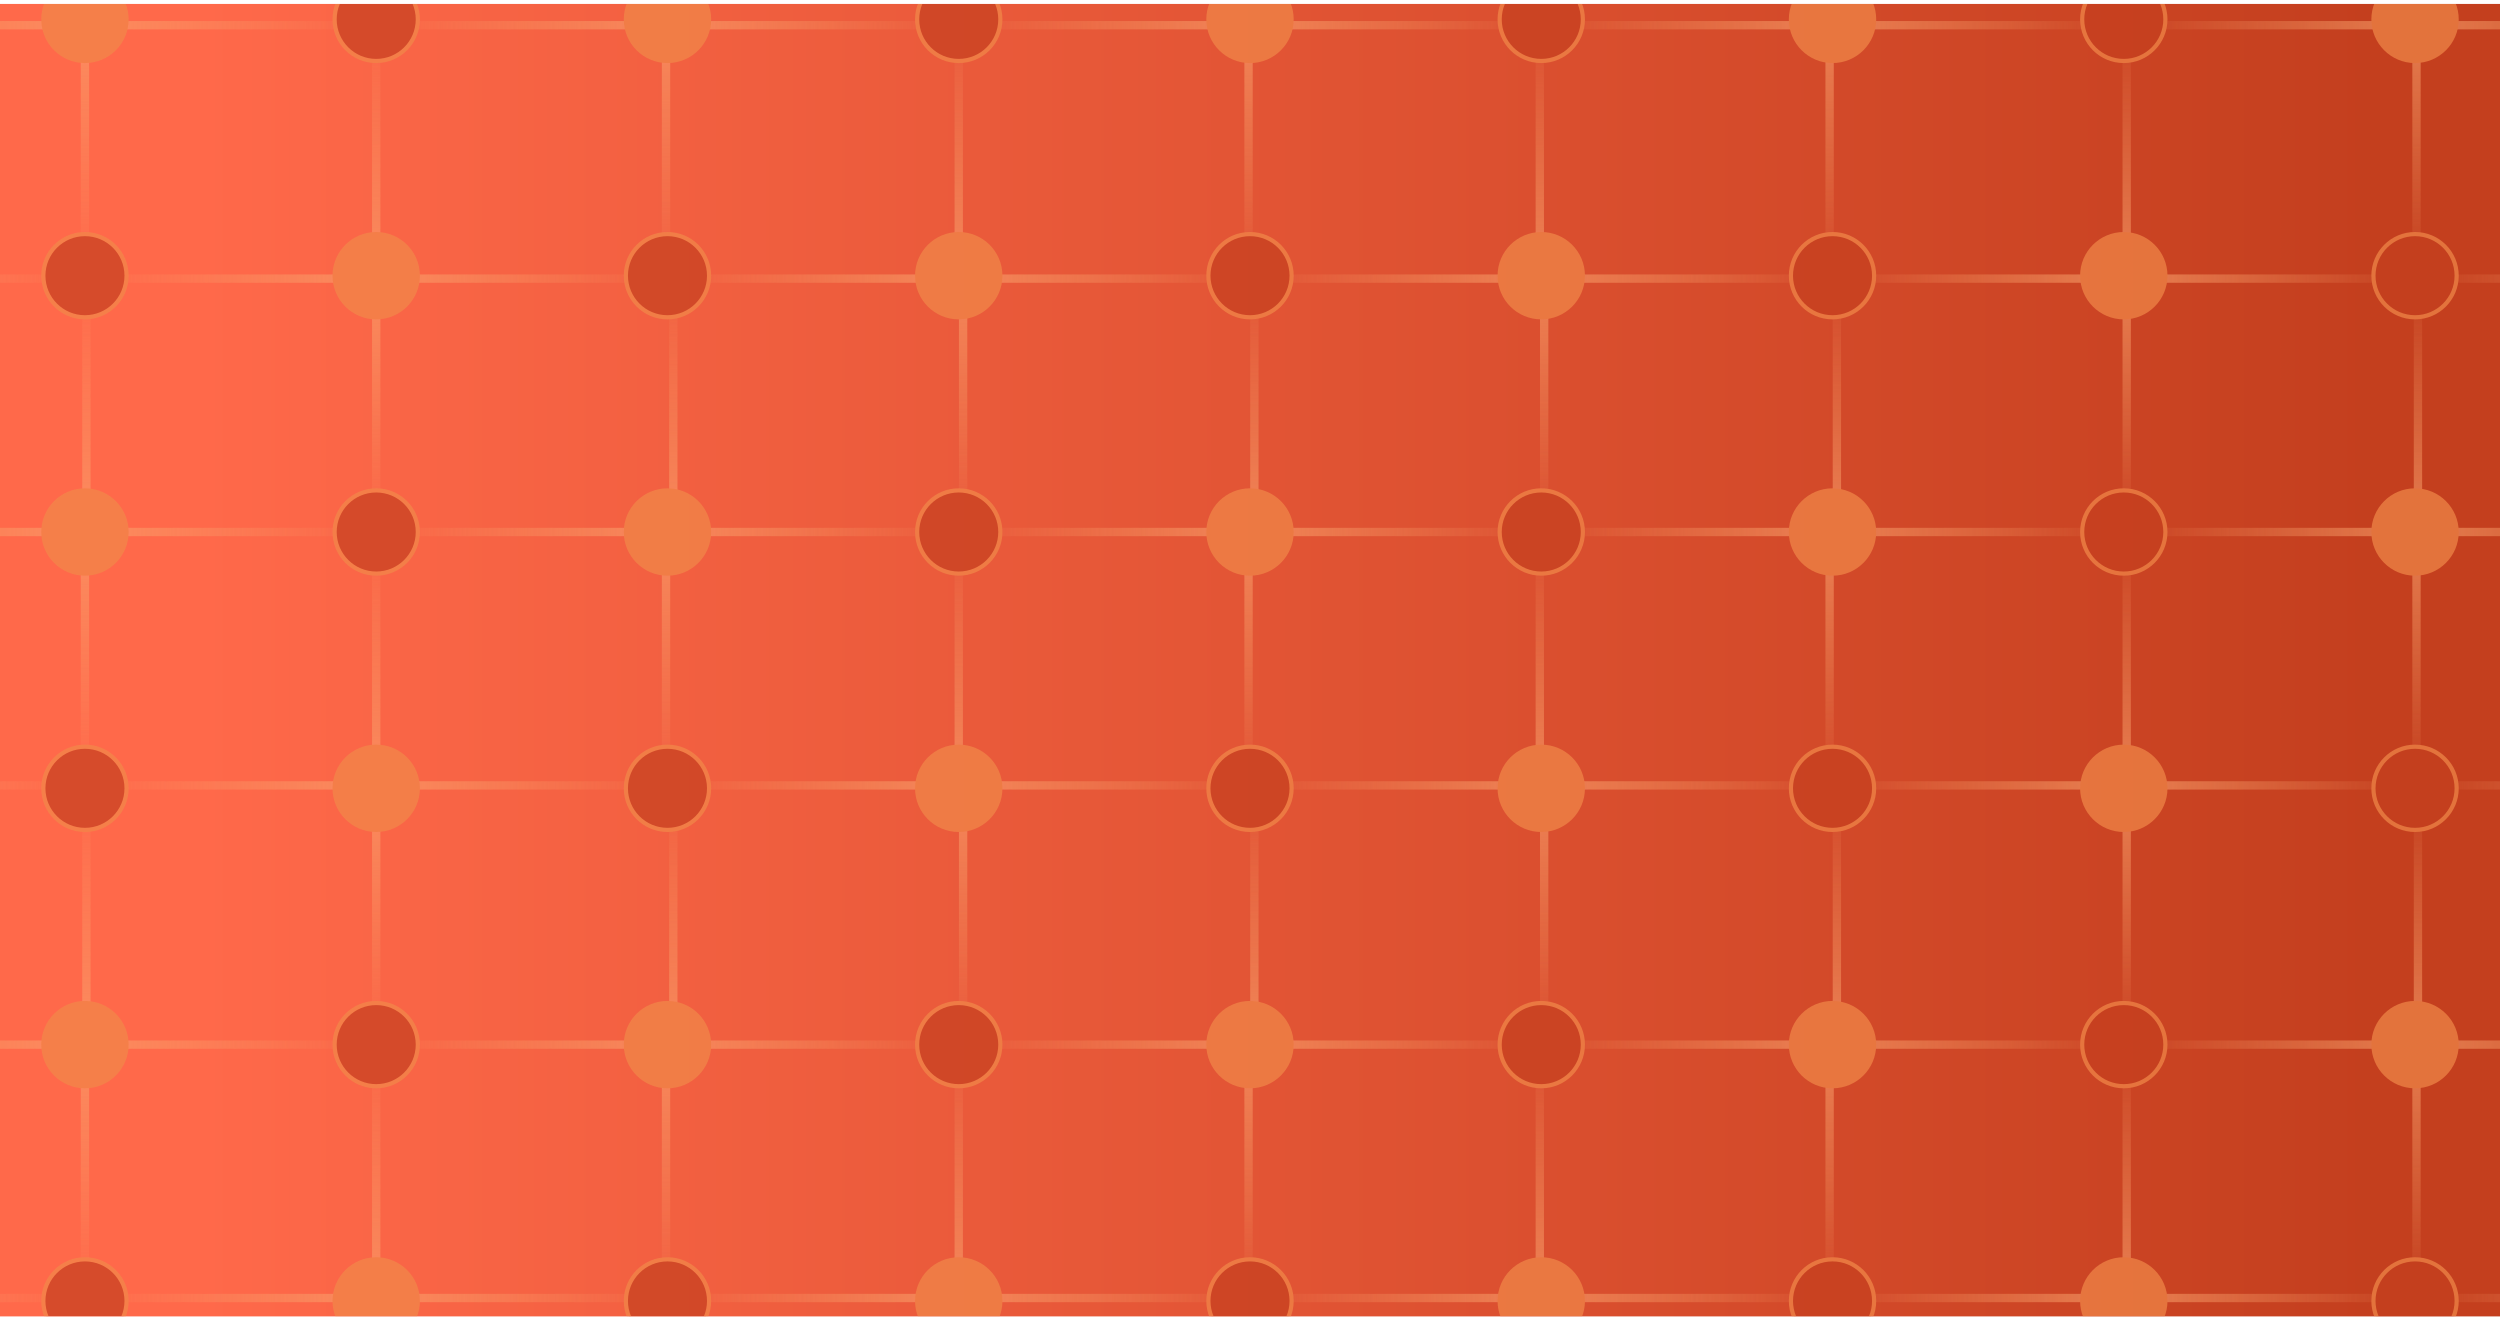 <svg xmlns="http://www.w3.org/2000/svg" fill="none" viewBox="0 0 600 316" height="316" width="600">
<g clip-path="url(#clip0_449_12301)">
<rect fill="url(#paint0_linear_449_12301)" transform="translate(0 0.938)" height="315" width="600"></rect>
<g opacity="0.7">
<path stroke-width="2" stroke-opacity="0.9" stroke="url(#paint1_linear_449_12301)" d="M90.291 5.7V66.515"></path>
<path stroke-width="2" stroke-opacity="0.9" stroke="url(#paint2_linear_449_12301)" d="M159.845 66.515L159.845 5.7"></path>
<path stroke-width="2" stroke-opacity="0.9" stroke="url(#paint3_linear_449_12301)" d="M20.388 66.515L20.388 5.7"></path>
<path stroke-width="2" stroke-opacity="0.9" stroke="url(#paint4_linear_449_12301)" d="M230.097 5.7V66.515"></path>
<path stroke-width="2" stroke-opacity="0.9" stroke="url(#paint5_linear_449_12301)" d="M369.553 5.7V66.515"></path>
<path stroke-width="2" stroke-opacity="0.9" stroke="url(#paint6_linear_449_12301)" d="M439.107 66.515L439.107 5.7"></path>
<path stroke-width="2" stroke-opacity="0.9" stroke="url(#paint7_linear_449_12301)" d="M299.65 66.515L299.65 5.7"></path>
<path stroke-width="2" stroke-opacity="0.9" stroke="url(#paint8_linear_449_12301)" d="M510.408 5.7V66.515"></path>
<path stroke-width="2" stroke-opacity="0.9" stroke="url(#paint9_linear_449_12301)" d="M579.961 66.515L579.961 5.7"></path>
<path stroke-width="2" stroke-opacity="0.9" stroke="url(#paint10_linear_449_12301)" d="M510.408 127.68L510.408 66.865"></path>
<path stroke-width="2" stroke-opacity="0.9" stroke="url(#paint11_linear_449_12301)" d="M440.854 66.865L440.854 127.68"></path>
<path stroke-width="2" stroke-opacity="0.9" stroke="url(#paint12_linear_449_12301)" d="M580.311 66.865L580.311 127.68"></path>
<path stroke-width="2" stroke-opacity="0.9" stroke="url(#paint13_linear_449_12301)" d="M370.602 127.68L370.602 66.865"></path>
<path stroke-width="2" stroke-opacity="0.9" stroke="url(#paint14_linear_449_12301)" d="M231.146 127.68L231.146 66.865"></path>
<path stroke-width="2" stroke-opacity="0.9" stroke="url(#paint15_linear_449_12301)" d="M161.592 66.865L161.592 127.68"></path>
<path stroke-width="2" stroke-opacity="0.9" stroke="url(#paint16_linear_449_12301)" d="M301.048 66.865L301.048 127.68"></path>
<path stroke-width="2" stroke-opacity="0.9" stroke="url(#paint17_linear_449_12301)" d="M90.291 127.68L90.291 66.865"></path>
<path stroke-width="2" stroke-opacity="0.9" stroke="url(#paint18_linear_449_12301)" d="M20.738 66.865L20.738 127.68"></path>
<path stroke-width="2" stroke-opacity="0.9" stroke="url(#paint19_linear_449_12301)" d="M90.291 128.379V189.195"></path>
<path stroke-width="2" stroke-opacity="0.9" stroke="url(#paint20_linear_449_12301)" d="M159.845 189.195L159.845 128.379"></path>
<path stroke-width="2" stroke-opacity="0.9" stroke="url(#paint21_linear_449_12301)" d="M20.388 189.195L20.388 128.379"></path>
<path stroke-width="2" stroke-opacity="0.9" stroke="url(#paint22_linear_449_12301)" d="M230.097 128.379V189.195"></path>
<path stroke-width="2" stroke-opacity="0.9" stroke="url(#paint23_linear_449_12301)" d="M369.553 128.379V189.195"></path>
<path stroke-width="2" stroke-opacity="0.9" stroke="url(#paint24_linear_449_12301)" d="M439.107 189.195L439.107 128.379"></path>
<path stroke-width="2" stroke-opacity="0.9" stroke="url(#paint25_linear_449_12301)" d="M299.65 189.195L299.65 128.379"></path>
<path stroke-width="2" stroke-opacity="0.9" stroke="url(#paint26_linear_449_12301)" d="M510.408 128.379V189.195"></path>
<path stroke-width="2" stroke-opacity="0.9" stroke="url(#paint27_linear_449_12301)" d="M579.961 189.195L579.961 128.379"></path>
<path stroke-width="2" stroke-opacity="0.9" stroke="url(#paint28_linear_449_12301)" d="M510.408 250.36L510.408 189.544"></path>
<path stroke-width="2" stroke-opacity="0.9" stroke="url(#paint29_linear_449_12301)" d="M440.854 189.544L440.854 250.36"></path>
<path stroke-width="2" stroke-opacity="0.9" stroke="url(#paint30_linear_449_12301)" d="M580.311 189.544L580.311 250.36"></path>
<path stroke-width="2" stroke-opacity="0.9" stroke="url(#paint31_linear_449_12301)" d="M370.602 250.36L370.602 189.544"></path>
<path stroke-width="2" stroke-opacity="0.9" stroke="url(#paint32_linear_449_12301)" d="M231.146 250.36L231.146 189.544"></path>
<path stroke-width="2" stroke-opacity="0.9" stroke="url(#paint33_linear_449_12301)" d="M161.592 189.544L161.592 250.36"></path>
<path stroke-width="2" stroke-opacity="0.9" stroke="url(#paint34_linear_449_12301)" d="M301.048 189.544L301.048 250.36"></path>
<path stroke-width="2" stroke-opacity="0.9" stroke="url(#paint35_linear_449_12301)" d="M90.291 250.36L90.291 189.544"></path>
<path stroke-width="2" stroke-opacity="0.9" stroke="url(#paint36_linear_449_12301)" d="M20.738 189.544L20.738 250.36"></path>
<path stroke-width="2" stroke-opacity="0.9" stroke="url(#paint37_linear_449_12301)" d="M20.388 66.865L-49.515 66.865"></path>
<path stroke-width="2" stroke-opacity="0.9" stroke="url(#paint38_linear_449_12301)" d="M-49.515 6.049L20.388 6.049"></path>
<path stroke-width="2" stroke-opacity="0.9" stroke="url(#paint39_linear_449_12301)" d="M20.388 188.496L-49.515 188.496"></path>
<path stroke-width="2" stroke-opacity="0.9" stroke="url(#paint40_linear_449_12301)" d="M-49.515 127.68L20.388 127.68"></path>
<path stroke-width="2" stroke-opacity="0.9" stroke="url(#paint41_linear_449_12301)" d="M20.388 311.524L-49.515 311.524"></path>
<path stroke-width="2" stroke-opacity="0.9" stroke="url(#paint42_linear_449_12301)" d="M-49.515 250.709L20.388 250.709"></path>
<path stroke-width="2" stroke-opacity="0.9" stroke="url(#paint43_linear_449_12301)" d="M19.689 66.865L89.592 66.865"></path>
<path stroke-width="2" stroke-opacity="0.9" stroke="url(#paint44_linear_449_12301)" d="M89.592 6.049L19.689 6.049"></path>
<path stroke-width="2" stroke-opacity="0.9" stroke="url(#paint45_linear_449_12301)" d="M19.689 188.496L89.592 188.496"></path>
<path stroke-width="2" stroke-opacity="0.9" stroke="url(#paint46_linear_449_12301)" d="M89.592 127.68L19.689 127.68"></path>
<path stroke-width="2" stroke-opacity="0.9" stroke="url(#paint47_linear_449_12301)" d="M19.689 311.524L89.592 311.524"></path>
<path stroke-width="2" stroke-opacity="0.9" stroke="url(#paint48_linear_449_12301)" d="M89.592 250.709L19.689 250.709"></path>
<path stroke-width="2" stroke-opacity="0.9" stroke="url(#paint49_linear_449_12301)" d="M160.194 66.865L90.291 66.865"></path>
<path stroke-width="2" stroke-opacity="0.9" stroke="url(#paint50_linear_449_12301)" d="M90.291 6.049L160.194 6.049"></path>
<path stroke-width="2" stroke-opacity="0.9" stroke="url(#paint51_linear_449_12301)" d="M160.194 188.496L90.291 188.496"></path>
<path stroke-width="2" stroke-opacity="0.9" stroke="url(#paint52_linear_449_12301)" d="M90.291 127.68L160.194 127.68"></path>
<path stroke-width="2" stroke-opacity="0.9" stroke="url(#paint53_linear_449_12301)" d="M160.194 311.524L90.291 311.524"></path>
<path stroke-width="2" stroke-opacity="0.9" stroke="url(#paint54_linear_449_12301)" d="M90.291 250.709L160.194 250.709"></path>
<path stroke-width="2" stroke-opacity="0.9" stroke="url(#paint55_linear_449_12301)" d="M159.495 66.865L229.398 66.865"></path>
<path stroke-width="2" stroke-opacity="0.9" stroke="url(#paint56_linear_449_12301)" d="M229.398 6.049L159.495 6.049"></path>
<path stroke-width="2" stroke-opacity="0.9" stroke="url(#paint57_linear_449_12301)" d="M159.495 188.496L229.398 188.496"></path>
<path stroke-width="2" stroke-opacity="0.9" stroke="url(#paint58_linear_449_12301)" d="M229.398 127.68L159.495 127.68"></path>
<path stroke-width="2" stroke-opacity="0.9" stroke="url(#paint59_linear_449_12301)" d="M159.495 311.524L229.398 311.524"></path>
<path stroke-width="2" stroke-opacity="0.9" stroke="url(#paint60_linear_449_12301)" d="M229.398 250.709L159.495 250.709"></path>
<path stroke-width="2" stroke-opacity="0.9" stroke="url(#paint61_linear_449_12301)" d="M300.699 66.865L230.796 66.865"></path>
<path stroke-width="2" stroke-opacity="0.9" stroke="url(#paint62_linear_449_12301)" d="M230.796 6.049L300.699 6.049"></path>
<path stroke-width="2" stroke-opacity="0.9" stroke="url(#paint63_linear_449_12301)" d="M300.699 188.496L230.796 188.496"></path>
<path stroke-width="2" stroke-opacity="0.9" stroke="url(#paint64_linear_449_12301)" d="M230.796 127.68L300.699 127.68"></path>
<path stroke-width="2" stroke-opacity="0.9" stroke="url(#paint65_linear_449_12301)" d="M300.699 311.524L230.796 311.524"></path>
<path stroke-width="2" stroke-opacity="0.9" stroke="url(#paint66_linear_449_12301)" d="M230.796 250.709L300.699 250.709"></path>
<path stroke-width="2" stroke-opacity="0.9" stroke="url(#paint67_linear_449_12301)" d="M300 66.865L369.903 66.865"></path>
<path stroke-width="2" stroke-opacity="0.9" stroke="url(#paint68_linear_449_12301)" d="M369.903 6.049L300 6.049"></path>
<path stroke-width="2" stroke-opacity="0.9" stroke="url(#paint69_linear_449_12301)" d="M300 188.496L369.903 188.496"></path>
<path stroke-width="2" stroke-opacity="0.9" stroke="url(#paint70_linear_449_12301)" d="M369.903 127.68L300 127.68"></path>
<path stroke-width="2" stroke-opacity="0.9" stroke="url(#paint71_linear_449_12301)" d="M300 311.524L369.903 311.524"></path>
<path stroke-width="2" stroke-opacity="0.9" stroke="url(#paint72_linear_449_12301)" d="M369.903 250.709L300 250.709"></path>
<path stroke-width="2" stroke-opacity="0.9" stroke="url(#paint73_linear_449_12301)" d="M439.806 66.865L369.903 66.865"></path>
<path stroke-width="2" stroke-opacity="0.9" stroke="url(#paint74_linear_449_12301)" d="M369.903 6.049L439.806 6.049"></path>
<path stroke-width="2" stroke-opacity="0.9" stroke="url(#paint75_linear_449_12301)" d="M439.806 188.496L369.903 188.496"></path>
<path stroke-width="2" stroke-opacity="0.9" stroke="url(#paint76_linear_449_12301)" d="M369.903 127.68L439.806 127.68"></path>
<path stroke-width="2" stroke-opacity="0.9" stroke="url(#paint77_linear_449_12301)" d="M439.806 311.524L369.903 311.524"></path>
<path stroke-width="2" stroke-opacity="0.9" stroke="url(#paint78_linear_449_12301)" d="M369.903 250.709L439.806 250.709"></path>
<path stroke-width="2" stroke-opacity="0.9" stroke="url(#paint79_linear_449_12301)" d="M439.107 66.865L509.01 66.865"></path>
<path stroke-width="2" stroke-opacity="0.9" stroke="url(#paint80_linear_449_12301)" d="M509.01 6.049L439.107 6.049"></path>
<path stroke-width="2" stroke-opacity="0.9" stroke="url(#paint81_linear_449_12301)" d="M439.107 188.496L509.01 188.496"></path>
<path stroke-width="2" stroke-opacity="0.9" stroke="url(#paint82_linear_449_12301)" d="M509.01 127.68L439.107 127.68"></path>
<path stroke-width="2" stroke-opacity="0.9" stroke="url(#paint83_linear_449_12301)" d="M439.107 311.524L509.01 311.524"></path>
<path stroke-width="2" stroke-opacity="0.9" stroke="url(#paint84_linear_449_12301)" d="M509.01 250.709L439.107 250.709"></path>
<path stroke-width="2" stroke-opacity="0.9" stroke="url(#paint85_linear_449_12301)" d="M580.311 66.865L510.408 66.865"></path>
<path stroke-width="2" stroke-opacity="0.9" stroke="url(#paint86_linear_449_12301)" d="M510.408 6.049L580.311 6.049"></path>
<path stroke-width="2" stroke-opacity="0.9" stroke="url(#paint87_linear_449_12301)" d="M580.311 188.496L510.408 188.496"></path>
<path stroke-width="2" stroke-opacity="0.9" stroke="url(#paint88_linear_449_12301)" d="M510.408 127.68L580.311 127.68"></path>
<path stroke-width="2" stroke-opacity="0.9" stroke="url(#paint89_linear_449_12301)" d="M580.311 311.524L510.408 311.524"></path>
<path stroke-width="2" stroke-opacity="0.9" stroke="url(#paint90_linear_449_12301)" d="M510.408 250.709L580.311 250.709"></path>
<path stroke-width="2" stroke-opacity="0.9" stroke="url(#paint91_linear_449_12301)" d="M579.611 66.865L649.514 66.865"></path>
<path stroke-width="2" stroke-opacity="0.9" stroke="url(#paint92_linear_449_12301)" d="M649.514 6.049L579.611 6.049"></path>
<path stroke-width="2" stroke-opacity="0.9" stroke="url(#paint93_linear_449_12301)" d="M579.611 188.496L649.514 188.496"></path>
<path stroke-width="2" stroke-opacity="0.9" stroke="url(#paint94_linear_449_12301)" d="M649.514 127.68L579.611 127.68"></path>
<path stroke-width="2" stroke-opacity="0.9" stroke="url(#paint95_linear_449_12301)" d="M579.611 311.524L649.514 311.524"></path>
<path stroke-width="2" stroke-opacity="0.9" stroke="url(#paint96_linear_449_12301)" d="M649.514 250.709L579.611 250.709"></path>
<path stroke-width="2" stroke-opacity="0.9" stroke="url(#paint97_linear_449_12301)" d="M90.291 250.709L90.291 311.525"></path>
<path stroke-width="2" stroke-opacity="0.9" stroke="url(#paint98_linear_449_12301)" d="M159.845 311.524L159.845 250.709"></path>
<path stroke-width="2" stroke-opacity="0.9" stroke="url(#paint99_linear_449_12301)" d="M20.388 311.524L20.388 250.709"></path>
<path stroke-width="2" stroke-opacity="0.9" stroke="url(#paint100_linear_449_12301)" d="M230.097 250.709L230.097 311.525"></path>
<path stroke-width="2" stroke-opacity="0.9" stroke="url(#paint101_linear_449_12301)" d="M369.553 250.709L369.553 311.525"></path>
<path stroke-width="2" stroke-opacity="0.9" stroke="url(#paint102_linear_449_12301)" d="M439.107 311.524L439.107 250.709"></path>
<path stroke-width="2" stroke-opacity="0.9" stroke="url(#paint103_linear_449_12301)" d="M299.65 311.524L299.65 250.709"></path>
<path stroke-width="2" stroke-opacity="0.9" stroke="url(#paint104_linear_449_12301)" d="M510.408 250.709L510.408 311.525"></path>
<path stroke-width="2" stroke-opacity="0.9" stroke="url(#paint105_linear_449_12301)" d="M579.961 311.524L579.961 250.709"></path>
<ellipse fill="#F18949" transform="matrix(1 0 0 -1 9.903 15.136)" ry="10.485" rx="10.485" cy="10.485" cx="10.485"></ellipse>
<path stroke="#F18949" fill="#C43F1E" d="M100.277 4.651C100.277 -0.864 95.806 -5.335 90.291 -5.335C84.776 -5.335 80.306 -0.864 80.306 4.651C80.306 10.166 84.776 14.636 90.291 14.636C95.806 14.636 100.277 10.166 100.277 4.651Z"></path>
<ellipse fill="#F18949" transform="matrix(1 0 0 -1 149.708 15.136)" ry="10.485" rx="10.485" cy="10.485" cx="10.485"></ellipse>
<path stroke="#F18949" fill="#C43F1E" d="M240.083 4.651C240.083 -0.864 235.612 -5.335 230.097 -5.335C224.582 -5.335 220.112 -0.864 220.112 4.651C220.112 10.166 224.582 14.636 230.097 14.636C235.612 14.636 240.083 10.166 240.083 4.651Z"></path>
<ellipse fill="#F18949" transform="matrix(1 0 0 -1 289.515 15.136)" ry="10.485" rx="10.485" cy="10.485" cx="10.485"></ellipse>
<path stroke="#F18949" fill="#C43F1E" d="M379.888 4.651C379.888 -0.864 375.418 -5.335 369.903 -5.335C364.388 -5.335 359.917 -0.864 359.917 4.651C359.917 10.166 364.388 14.636 369.903 14.636C375.418 14.636 379.888 10.166 379.888 4.651Z"></path>
<ellipse fill="#F18949" transform="matrix(1 0 0 -1 429.32 15.136)" ry="10.485" rx="10.485" cy="10.485" cx="10.485"></ellipse>
<ellipse fill="#F18949" transform="matrix(1 0 0 -1 9.903 138.166)" ry="10.485" rx="10.485" cy="10.485" cx="10.485"></ellipse>
<path stroke="#F18949" fill="#C43F1E" d="M100.277 127.68C100.277 122.165 95.806 117.695 90.291 117.695C84.776 117.695 80.306 122.165 80.306 127.68C80.306 133.195 84.776 137.666 90.291 137.666C95.806 137.666 100.277 133.195 100.277 127.68Z"></path>
<ellipse fill="#F18949" transform="matrix(1 0 0 -1 149.708 138.166)" ry="10.485" rx="10.485" cy="10.485" cx="10.485"></ellipse>
<path stroke="#F18949" fill="#C43F1E" d="M240.083 127.68C240.083 122.165 235.612 117.695 230.097 117.695C224.582 117.695 220.112 122.165 220.112 127.68C220.112 133.195 224.582 137.666 230.097 137.666C235.612 137.666 240.083 133.195 240.083 127.68Z"></path>
<ellipse fill="#F18949" transform="matrix(1 0 0 -1 289.515 138.166)" ry="10.485" rx="10.485" cy="10.485" cx="10.485"></ellipse>
<path stroke="#F18949" fill="#C43F1E" d="M379.888 127.68C379.888 122.165 375.418 117.695 369.903 117.695C364.388 117.695 359.917 122.165 359.917 127.68C359.917 133.195 364.388 137.666 369.903 137.666C375.418 137.666 379.888 133.195 379.888 127.68Z"></path>
<ellipse fill="#F18949" transform="matrix(1 0 0 -1 429.32 138.166)" ry="10.485" rx="10.485" cy="10.485" cx="10.485"></ellipse>
<path stroke="#F18949" fill="#C43F1E" d="M519.694 4.651C519.694 -0.864 515.223 -5.335 509.709 -5.335C504.194 -5.335 499.723 -0.864 499.723 4.651C499.723 10.166 504.194 14.636 509.709 14.636C515.223 14.636 519.694 10.166 519.694 4.651Z"></path>
<ellipse fill="#F18949" transform="matrix(1 0 0 -1 569.126 15.136)" ry="10.485" rx="10.485" cy="10.485" cx="10.485"></ellipse>
<path stroke="#F18949" fill="#C43F1E" d="M519.694 127.68C519.694 122.165 515.223 117.695 509.709 117.695C504.194 117.695 499.723 122.165 499.723 127.68C499.723 133.195 504.194 137.666 509.709 137.666C515.223 137.666 519.694 133.195 519.694 127.68Z"></path>
<ellipse fill="#F18949" transform="matrix(1 0 0 -1 569.126 138.166)" ry="10.485" rx="10.485" cy="10.485" cx="10.485"></ellipse>
<ellipse fill="#F18949" transform="matrix(1 0 0 -1 9.903 261.195)" ry="10.485" rx="10.485" cy="10.485" cx="10.485"></ellipse>
<path stroke="#F18949" fill="#C43F1E" d="M100.277 250.709C100.277 245.195 95.806 240.724 90.291 240.724C84.776 240.724 80.306 245.195 80.306 250.709C80.306 256.224 84.776 260.695 90.291 260.695C95.806 260.695 100.277 256.224 100.277 250.709Z"></path>
<ellipse fill="#F18949" transform="matrix(1 0 0 -1 149.708 261.195)" ry="10.485" rx="10.485" cy="10.485" cx="10.485"></ellipse>
<path stroke="#F18949" fill="#C43F1E" d="M240.083 250.709C240.083 245.195 235.612 240.724 230.097 240.724C224.582 240.724 220.112 245.195 220.112 250.709C220.112 256.224 224.582 260.695 230.097 260.695C235.612 260.695 240.083 256.224 240.083 250.709Z"></path>
<ellipse fill="#F18949" transform="matrix(1 0 0 -1 289.515 261.195)" ry="10.485" rx="10.485" cy="10.485" cx="10.485"></ellipse>
<path stroke="#F18949" fill="#C43F1E" d="M379.888 250.709C379.888 245.195 375.418 240.724 369.903 240.724C364.388 240.724 359.917 245.195 359.917 250.709C359.917 256.224 364.388 260.695 369.903 260.695C375.418 260.695 379.888 256.224 379.888 250.709Z"></path>
<ellipse fill="#F18949" transform="matrix(1 0 0 -1 429.32 261.195)" ry="10.485" rx="10.485" cy="10.485" cx="10.485"></ellipse>
<path stroke="#F18949" fill="#C43F1E" d="M519.694 250.709C519.694 245.195 515.223 240.724 509.709 240.724C504.194 240.724 499.723 245.195 499.723 250.709C499.723 256.224 504.194 260.695 509.709 260.695C515.223 260.695 519.694 256.224 519.694 250.709Z"></path>
<ellipse fill="#F18949" transform="matrix(1 0 0 -1 569.126 261.195)" ry="10.485" rx="10.485" cy="10.485" cx="10.485"></ellipse>
<path stroke="#F18949" fill="#C43F1E" d="M30.374 66.165C30.374 60.651 25.903 56.18 20.388 56.18C14.873 56.18 10.403 60.651 10.403 66.165C10.403 71.68 14.873 76.151 20.388 76.151C25.903 76.151 30.374 71.68 30.374 66.165Z"></path>
<ellipse fill="#F18949" transform="matrix(1 0 0 -1 79.806 76.651)" ry="10.485" rx="10.485" cy="10.485" cx="10.485"></ellipse>
<path stroke="#F18949" fill="#C43F1E" d="M170.179 66.165C170.179 60.651 165.709 56.18 160.194 56.18C154.679 56.18 150.208 60.651 150.208 66.165C150.208 71.68 154.679 76.151 160.194 76.151C165.709 76.151 170.179 71.68 170.179 66.165Z"></path>
<ellipse fill="#F18949" transform="matrix(1 0 0 -1 219.612 76.651)" ry="10.485" rx="10.485" cy="10.485" cx="10.485"></ellipse>
<path stroke="#F18949" fill="#C43F1E" d="M309.986 66.165C309.986 60.651 305.515 56.18 300 56.18C294.485 56.18 290.015 60.651 290.015 66.165C290.015 71.68 294.485 76.151 300 76.151C305.515 76.151 309.986 71.68 309.986 66.165Z"></path>
<ellipse fill="#F18949" transform="matrix(1 0 0 -1 359.417 76.651)" ry="10.485" rx="10.485" cy="10.485" cx="10.485"></ellipse>
<path stroke="#F18949" fill="#C43F1E" d="M30.374 189.195C30.374 183.68 25.903 179.209 20.388 179.209C14.873 179.209 10.403 183.68 10.403 189.195C10.403 194.71 14.873 199.18 20.388 199.18C25.903 199.18 30.374 194.71 30.374 189.195Z"></path>
<ellipse fill="#F18949" transform="matrix(1 0 0 -1 79.806 199.68)" ry="10.485" rx="10.485" cy="10.485" cx="10.485"></ellipse>
<path stroke="#F18949" fill="#C43F1E" d="M170.179 189.195C170.179 183.68 165.709 179.209 160.194 179.209C154.679 179.209 150.208 183.68 150.208 189.195C150.208 194.71 154.679 199.18 160.194 199.18C165.709 199.18 170.179 194.71 170.179 189.195Z"></path>
<ellipse fill="#F18949" transform="matrix(1 0 0 -1 219.612 199.68)" ry="10.485" rx="10.485" cy="10.485" cx="10.485"></ellipse>
<path stroke="#F18949" fill="#C43F1E" d="M309.986 189.195C309.986 183.68 305.515 179.209 300 179.209C294.485 179.209 290.015 183.68 290.015 189.195C290.015 194.71 294.485 199.18 300 199.18C305.515 199.18 309.986 194.71 309.986 189.195Z"></path>
<ellipse fill="#F18949" transform="matrix(1 0 0 -1 359.417 199.68)" ry="10.485" rx="10.485" cy="10.485" cx="10.485"></ellipse>
<path stroke="#F18949" fill="#C43F1E" d="M449.791 66.165C449.791 60.651 445.321 56.18 439.806 56.18C434.291 56.18 429.82 60.651 429.82 66.165C429.82 71.68 434.291 76.151 439.806 76.151C445.321 76.151 449.791 71.68 449.791 66.165Z"></path>
<ellipse fill="#F18949" transform="matrix(1 0 0 -1 499.223 76.651)" ry="10.485" rx="10.485" cy="10.485" cx="10.485"></ellipse>
<path stroke="#F18949" fill="#C43F1E" d="M589.597 66.165C589.597 60.651 585.126 56.18 579.611 56.18C574.097 56.18 569.626 60.651 569.626 66.165C569.626 71.68 574.097 76.151 579.611 76.151C585.126 76.151 589.597 71.68 589.597 66.165Z"></path>
<path stroke="#F18949" fill="#C43F1E" d="M449.791 189.195C449.791 183.68 445.321 179.209 439.806 179.209C434.291 179.209 429.82 183.68 429.82 189.195C429.82 194.71 434.291 199.18 439.806 199.18C445.321 199.18 449.791 194.71 449.791 189.195Z"></path>
<ellipse fill="#F18949" transform="matrix(1 0 0 -1 499.223 199.68)" ry="10.485" rx="10.485" cy="10.485" cx="10.485"></ellipse>
<path stroke="#F18949" fill="#C43F1E" d="M589.597 189.195C589.597 183.68 585.126 179.209 579.611 179.209C574.097 179.209 569.626 183.68 569.626 189.195C569.626 194.71 574.097 199.18 579.611 199.18C585.126 199.18 589.597 194.71 589.597 189.195Z"></path>
<path stroke="#F18949" fill="#C43F1E" d="M30.374 312.224C30.374 306.709 25.903 302.239 20.388 302.239C14.873 302.239 10.403 306.709 10.403 312.224C10.403 317.739 14.873 322.209 20.388 322.209C25.903 322.209 30.374 317.739 30.374 312.224Z"></path>
<ellipse fill="#F18949" transform="matrix(1 0 0 -1 79.806 322.709)" ry="10.485" rx="10.485" cy="10.485" cx="10.485"></ellipse>
<path stroke="#F18949" fill="#C43F1E" d="M170.179 312.224C170.179 306.709 165.709 302.239 160.194 302.239C154.679 302.239 150.208 306.709 150.208 312.224C150.208 317.739 154.679 322.209 160.194 322.209C165.709 322.209 170.179 317.739 170.179 312.224Z"></path>
<ellipse fill="#F18949" transform="matrix(1 0 0 -1 219.612 322.709)" ry="10.485" rx="10.485" cy="10.485" cx="10.485"></ellipse>
<path stroke="#F18949" fill="#C43F1E" d="M309.986 312.224C309.986 306.709 305.515 302.239 300 302.239C294.485 302.239 290.015 306.709 290.015 312.224C290.015 317.739 294.485 322.209 300 322.209C305.515 322.209 309.986 317.739 309.986 312.224Z"></path>
<ellipse fill="#F18949" transform="matrix(1 0 0 -1 359.417 322.709)" ry="10.485" rx="10.485" cy="10.485" cx="10.485"></ellipse>
<path stroke="#F18949" fill="#C43F1E" d="M449.791 312.224C449.791 306.709 445.321 302.239 439.806 302.239C434.291 302.239 429.82 306.709 429.82 312.224C429.82 317.739 434.291 322.209 439.806 322.209C445.321 322.209 449.791 317.739 449.791 312.224Z"></path>
<ellipse fill="#F18949" transform="matrix(1 0 0 -1 499.223 322.709)" ry="10.485" rx="10.485" cy="10.485" cx="10.485"></ellipse>
<path stroke="#F18949" fill="#C43F1E" d="M589.597 312.224C589.597 306.709 585.126 302.239 579.611 302.239C574.097 302.239 569.626 306.709 569.626 312.224C569.626 317.739 574.097 322.209 579.611 322.209C585.126 322.209 589.597 317.739 589.597 312.224Z"></path>
</g>
</g>
<defs>
<linearGradient gradientUnits="userSpaceOnUse" y2="84.402" x2="569.559" y1="84.402" x1="47.263" id="paint0_linear_449_12301">
<stop stop-color="#FF694A"></stop>
<stop stop-color="#C43F1E" offset="1"></stop>
</linearGradient>
<linearGradient gradientUnits="userSpaceOnUse" y2="66.515" x2="90.791" y1="5.7" x1="90.791" id="paint1_linear_449_12301">
<stop stop-opacity="0" stop-color="#F9A26C"></stop>
<stop stop-color="#F9A26C" offset="1"></stop>
</linearGradient>
<linearGradient gradientUnits="userSpaceOnUse" y2="5.7" x2="159.345" y1="66.515" x1="159.345" id="paint2_linear_449_12301">
<stop stop-opacity="0" stop-color="#F9A26C"></stop>
<stop stop-color="#F9A26C" offset="1"></stop>
</linearGradient>
<linearGradient gradientUnits="userSpaceOnUse" y2="5.7" x2="19.888" y1="66.515" x1="19.888" id="paint3_linear_449_12301">
<stop stop-opacity="0" stop-color="#F9A26C"></stop>
<stop stop-color="#F9A26C" offset="1"></stop>
</linearGradient>
<linearGradient gradientUnits="userSpaceOnUse" y2="66.515" x2="230.597" y1="5.7" x1="230.597" id="paint4_linear_449_12301">
<stop stop-opacity="0" stop-color="#F9A26C"></stop>
<stop stop-color="#F9A26C" offset="1"></stop>
</linearGradient>
<linearGradient gradientUnits="userSpaceOnUse" y2="66.515" x2="370.053" y1="5.7" x1="370.053" id="paint5_linear_449_12301">
<stop stop-opacity="0" stop-color="#F9A26C"></stop>
<stop stop-color="#F9A26C" offset="1"></stop>
</linearGradient>
<linearGradient gradientUnits="userSpaceOnUse" y2="5.7" x2="438.607" y1="66.515" x1="438.607" id="paint6_linear_449_12301">
<stop stop-opacity="0" stop-color="#F9A26C"></stop>
<stop stop-color="#F9A26C" offset="1"></stop>
</linearGradient>
<linearGradient gradientUnits="userSpaceOnUse" y2="5.7" x2="299.15" y1="66.515" x1="299.15" id="paint7_linear_449_12301">
<stop stop-opacity="0" stop-color="#F9A26C"></stop>
<stop stop-color="#F9A26C" offset="1"></stop>
</linearGradient>
<linearGradient gradientUnits="userSpaceOnUse" y2="66.515" x2="510.908" y1="5.7" x1="510.908" id="paint8_linear_449_12301">
<stop stop-opacity="0" stop-color="#F9A26C"></stop>
<stop stop-color="#F9A26C" offset="1"></stop>
</linearGradient>
<linearGradient gradientUnits="userSpaceOnUse" y2="5.7" x2="579.461" y1="66.515" x1="579.461" id="paint9_linear_449_12301">
<stop stop-opacity="0" stop-color="#F9A26C"></stop>
<stop stop-color="#F9A26C" offset="1"></stop>
</linearGradient>
<linearGradient gradientUnits="userSpaceOnUse" y2="66.865" x2="509.908" y1="127.68" x1="509.908" id="paint10_linear_449_12301">
<stop stop-opacity="0" stop-color="#F9A26C"></stop>
<stop stop-color="#F9A26C" offset="1"></stop>
</linearGradient>
<linearGradient gradientUnits="userSpaceOnUse" y2="127.68" x2="441.354" y1="66.865" x1="441.354" id="paint11_linear_449_12301">
<stop stop-opacity="0" stop-color="#F9A26C"></stop>
<stop stop-color="#F9A26C" offset="1"></stop>
</linearGradient>
<linearGradient gradientUnits="userSpaceOnUse" y2="127.68" x2="580.811" y1="66.865" x1="580.811" id="paint12_linear_449_12301">
<stop stop-opacity="0" stop-color="#F9A26C"></stop>
<stop stop-color="#F9A26C" offset="1"></stop>
</linearGradient>
<linearGradient gradientUnits="userSpaceOnUse" y2="66.865" x2="370.102" y1="127.68" x1="370.102" id="paint13_linear_449_12301">
<stop stop-opacity="0" stop-color="#F9A26C"></stop>
<stop stop-color="#F9A26C" offset="1"></stop>
</linearGradient>
<linearGradient gradientUnits="userSpaceOnUse" y2="66.865" x2="230.646" y1="127.68" x1="230.646" id="paint14_linear_449_12301">
<stop stop-opacity="0" stop-color="#F9A26C"></stop>
<stop stop-color="#F9A26C" offset="1"></stop>
</linearGradient>
<linearGradient gradientUnits="userSpaceOnUse" y2="127.68" x2="162.092" y1="66.865" x1="162.092" id="paint15_linear_449_12301">
<stop stop-opacity="0" stop-color="#F9A26C"></stop>
<stop stop-color="#F9A26C" offset="1"></stop>
</linearGradient>
<linearGradient gradientUnits="userSpaceOnUse" y2="127.68" x2="301.548" y1="66.865" x1="301.548" id="paint16_linear_449_12301">
<stop stop-opacity="0" stop-color="#F9A26C"></stop>
<stop stop-color="#F9A26C" offset="1"></stop>
</linearGradient>
<linearGradient gradientUnits="userSpaceOnUse" y2="66.865" x2="89.791" y1="127.68" x1="89.791" id="paint17_linear_449_12301">
<stop stop-opacity="0" stop-color="#F9A26C"></stop>
<stop stop-color="#F9A26C" offset="1"></stop>
</linearGradient>
<linearGradient gradientUnits="userSpaceOnUse" y2="127.68" x2="21.238" y1="66.865" x1="21.238" id="paint18_linear_449_12301">
<stop stop-opacity="0" stop-color="#F9A26C"></stop>
<stop stop-color="#F9A26C" offset="1"></stop>
</linearGradient>
<linearGradient gradientUnits="userSpaceOnUse" y2="189.195" x2="90.791" y1="128.379" x1="90.791" id="paint19_linear_449_12301">
<stop stop-opacity="0" stop-color="#F9A26C"></stop>
<stop stop-color="#F9A26C" offset="1"></stop>
</linearGradient>
<linearGradient gradientUnits="userSpaceOnUse" y2="128.379" x2="159.345" y1="189.195" x1="159.345" id="paint20_linear_449_12301">
<stop stop-opacity="0" stop-color="#F9A26C"></stop>
<stop stop-color="#F9A26C" offset="1"></stop>
</linearGradient>
<linearGradient gradientUnits="userSpaceOnUse" y2="128.379" x2="19.888" y1="189.195" x1="19.888" id="paint21_linear_449_12301">
<stop stop-opacity="0" stop-color="#F9A26C"></stop>
<stop stop-color="#F9A26C" offset="1"></stop>
</linearGradient>
<linearGradient gradientUnits="userSpaceOnUse" y2="189.195" x2="230.597" y1="128.379" x1="230.597" id="paint22_linear_449_12301">
<stop stop-opacity="0" stop-color="#F9A26C"></stop>
<stop stop-color="#F9A26C" offset="1"></stop>
</linearGradient>
<linearGradient gradientUnits="userSpaceOnUse" y2="189.195" x2="370.053" y1="128.379" x1="370.053" id="paint23_linear_449_12301">
<stop stop-opacity="0" stop-color="#F9A26C"></stop>
<stop stop-color="#F9A26C" offset="1"></stop>
</linearGradient>
<linearGradient gradientUnits="userSpaceOnUse" y2="128.379" x2="438.607" y1="189.195" x1="438.607" id="paint24_linear_449_12301">
<stop stop-opacity="0" stop-color="#F9A26C"></stop>
<stop stop-color="#F9A26C" offset="1"></stop>
</linearGradient>
<linearGradient gradientUnits="userSpaceOnUse" y2="128.379" x2="299.15" y1="189.195" x1="299.15" id="paint25_linear_449_12301">
<stop stop-opacity="0" stop-color="#F9A26C"></stop>
<stop stop-color="#F9A26C" offset="1"></stop>
</linearGradient>
<linearGradient gradientUnits="userSpaceOnUse" y2="189.195" x2="510.908" y1="128.379" x1="510.908" id="paint26_linear_449_12301">
<stop stop-opacity="0" stop-color="#F9A26C"></stop>
<stop stop-color="#F9A26C" offset="1"></stop>
</linearGradient>
<linearGradient gradientUnits="userSpaceOnUse" y2="128.379" x2="579.461" y1="189.195" x1="579.461" id="paint27_linear_449_12301">
<stop stop-opacity="0" stop-color="#F9A26C"></stop>
<stop stop-color="#F9A26C" offset="1"></stop>
</linearGradient>
<linearGradient gradientUnits="userSpaceOnUse" y2="189.544" x2="509.908" y1="250.36" x1="509.908" id="paint28_linear_449_12301">
<stop stop-opacity="0" stop-color="#F9A26C"></stop>
<stop stop-color="#F9A26C" offset="1"></stop>
</linearGradient>
<linearGradient gradientUnits="userSpaceOnUse" y2="250.36" x2="441.354" y1="189.544" x1="441.354" id="paint29_linear_449_12301">
<stop stop-opacity="0" stop-color="#F9A26C"></stop>
<stop stop-color="#F9A26C" offset="1"></stop>
</linearGradient>
<linearGradient gradientUnits="userSpaceOnUse" y2="250.36" x2="580.811" y1="189.544" x1="580.811" id="paint30_linear_449_12301">
<stop stop-opacity="0" stop-color="#F9A26C"></stop>
<stop stop-color="#F9A26C" offset="1"></stop>
</linearGradient>
<linearGradient gradientUnits="userSpaceOnUse" y2="189.544" x2="370.102" y1="250.36" x1="370.102" id="paint31_linear_449_12301">
<stop stop-opacity="0" stop-color="#F9A26C"></stop>
<stop stop-color="#F9A26C" offset="1"></stop>
</linearGradient>
<linearGradient gradientUnits="userSpaceOnUse" y2="189.544" x2="230.646" y1="250.36" x1="230.646" id="paint32_linear_449_12301">
<stop stop-opacity="0" stop-color="#F9A26C"></stop>
<stop stop-color="#F9A26C" offset="1"></stop>
</linearGradient>
<linearGradient gradientUnits="userSpaceOnUse" y2="250.36" x2="162.092" y1="189.544" x1="162.092" id="paint33_linear_449_12301">
<stop stop-opacity="0" stop-color="#F9A26C"></stop>
<stop stop-color="#F9A26C" offset="1"></stop>
</linearGradient>
<linearGradient gradientUnits="userSpaceOnUse" y2="250.36" x2="301.548" y1="189.544" x1="301.548" id="paint34_linear_449_12301">
<stop stop-opacity="0" stop-color="#F9A26C"></stop>
<stop stop-color="#F9A26C" offset="1"></stop>
</linearGradient>
<linearGradient gradientUnits="userSpaceOnUse" y2="189.544" x2="89.791" y1="250.36" x1="89.791" id="paint35_linear_449_12301">
<stop stop-opacity="0" stop-color="#F9A26C"></stop>
<stop stop-color="#F9A26C" offset="1"></stop>
</linearGradient>
<linearGradient gradientUnits="userSpaceOnUse" y2="250.36" x2="21.238" y1="189.544" x1="21.238" id="paint36_linear_449_12301">
<stop stop-opacity="0" stop-color="#F9A26C"></stop>
<stop stop-color="#F9A26C" offset="1"></stop>
</linearGradient>
<linearGradient gradientUnits="userSpaceOnUse" y2="67.365" x2="-49.515" y1="67.365" x1="20.388" id="paint37_linear_449_12301">
<stop stop-opacity="0" stop-color="#F9A26C"></stop>
<stop stop-color="#F9A26C" offset="1"></stop>
</linearGradient>
<linearGradient gradientUnits="userSpaceOnUse" y2="5.549" x2="20.388" y1="5.549" x1="-49.515" id="paint38_linear_449_12301">
<stop stop-opacity="0" stop-color="#F9A26C"></stop>
<stop stop-color="#F9A26C" offset="1"></stop>
</linearGradient>
<linearGradient gradientUnits="userSpaceOnUse" y2="188.996" x2="-49.515" y1="188.996" x1="20.388" id="paint39_linear_449_12301">
<stop stop-opacity="0" stop-color="#F9A26C"></stop>
<stop stop-color="#F9A26C" offset="1"></stop>
</linearGradient>
<linearGradient gradientUnits="userSpaceOnUse" y2="127.18" x2="20.388" y1="127.18" x1="-49.515" id="paint40_linear_449_12301">
<stop stop-opacity="0" stop-color="#F9A26C"></stop>
<stop stop-color="#F9A26C" offset="1"></stop>
</linearGradient>
<linearGradient gradientUnits="userSpaceOnUse" y2="312.024" x2="-49.515" y1="312.024" x1="20.388" id="paint41_linear_449_12301">
<stop stop-opacity="0" stop-color="#F9A26C"></stop>
<stop stop-color="#F9A26C" offset="1"></stop>
</linearGradient>
<linearGradient gradientUnits="userSpaceOnUse" y2="250.209" x2="20.388" y1="250.209" x1="-49.515" id="paint42_linear_449_12301">
<stop stop-opacity="0" stop-color="#F9A26C"></stop>
<stop stop-color="#F9A26C" offset="1"></stop>
</linearGradient>
<linearGradient gradientUnits="userSpaceOnUse" y2="67.365" x2="89.592" y1="67.365" x1="19.689" id="paint43_linear_449_12301">
<stop stop-opacity="0" stop-color="#F9A26C"></stop>
<stop stop-color="#F9A26C" offset="1"></stop>
</linearGradient>
<linearGradient gradientUnits="userSpaceOnUse" y2="5.549" x2="19.689" y1="5.549" x1="89.592" id="paint44_linear_449_12301">
<stop stop-opacity="0" stop-color="#F9A26C"></stop>
<stop stop-color="#F9A26C" offset="1"></stop>
</linearGradient>
<linearGradient gradientUnits="userSpaceOnUse" y2="188.996" x2="89.592" y1="188.996" x1="19.689" id="paint45_linear_449_12301">
<stop stop-opacity="0" stop-color="#F9A26C"></stop>
<stop stop-color="#F9A26C" offset="1"></stop>
</linearGradient>
<linearGradient gradientUnits="userSpaceOnUse" y2="127.18" x2="19.689" y1="127.18" x1="89.592" id="paint46_linear_449_12301">
<stop stop-opacity="0" stop-color="#F9A26C"></stop>
<stop stop-color="#F9A26C" offset="1"></stop>
</linearGradient>
<linearGradient gradientUnits="userSpaceOnUse" y2="312.024" x2="89.592" y1="312.024" x1="19.689" id="paint47_linear_449_12301">
<stop stop-opacity="0" stop-color="#F9A26C"></stop>
<stop stop-color="#F9A26C" offset="1"></stop>
</linearGradient>
<linearGradient gradientUnits="userSpaceOnUse" y2="250.209" x2="19.689" y1="250.209" x1="89.592" id="paint48_linear_449_12301">
<stop stop-opacity="0" stop-color="#F9A26C"></stop>
<stop stop-color="#F9A26C" offset="1"></stop>
</linearGradient>
<linearGradient gradientUnits="userSpaceOnUse" y2="67.365" x2="90.291" y1="67.365" x1="160.194" id="paint49_linear_449_12301">
<stop stop-opacity="0" stop-color="#F9A26C"></stop>
<stop stop-color="#F9A26C" offset="1"></stop>
</linearGradient>
<linearGradient gradientUnits="userSpaceOnUse" y2="5.549" x2="160.194" y1="5.549" x1="90.291" id="paint50_linear_449_12301">
<stop stop-opacity="0" stop-color="#F9A26C"></stop>
<stop stop-color="#F9A26C" offset="1"></stop>
</linearGradient>
<linearGradient gradientUnits="userSpaceOnUse" y2="188.996" x2="90.291" y1="188.996" x1="160.194" id="paint51_linear_449_12301">
<stop stop-opacity="0" stop-color="#F9A26C"></stop>
<stop stop-color="#F9A26C" offset="1"></stop>
</linearGradient>
<linearGradient gradientUnits="userSpaceOnUse" y2="127.18" x2="160.194" y1="127.18" x1="90.291" id="paint52_linear_449_12301">
<stop stop-opacity="0" stop-color="#F9A26C"></stop>
<stop stop-color="#F9A26C" offset="1"></stop>
</linearGradient>
<linearGradient gradientUnits="userSpaceOnUse" y2="312.024" x2="90.291" y1="312.024" x1="160.194" id="paint53_linear_449_12301">
<stop stop-opacity="0" stop-color="#F9A26C"></stop>
<stop stop-color="#F9A26C" offset="1"></stop>
</linearGradient>
<linearGradient gradientUnits="userSpaceOnUse" y2="250.209" x2="160.194" y1="250.209" x1="90.291" id="paint54_linear_449_12301">
<stop stop-opacity="0" stop-color="#F9A26C"></stop>
<stop stop-color="#F9A26C" offset="1"></stop>
</linearGradient>
<linearGradient gradientUnits="userSpaceOnUse" y2="67.365" x2="229.398" y1="67.365" x1="159.495" id="paint55_linear_449_12301">
<stop stop-opacity="0" stop-color="#F9A26C"></stop>
<stop stop-color="#F9A26C" offset="1"></stop>
</linearGradient>
<linearGradient gradientUnits="userSpaceOnUse" y2="5.549" x2="159.495" y1="5.549" x1="229.398" id="paint56_linear_449_12301">
<stop stop-opacity="0" stop-color="#F9A26C"></stop>
<stop stop-color="#F9A26C" offset="1"></stop>
</linearGradient>
<linearGradient gradientUnits="userSpaceOnUse" y2="188.996" x2="229.398" y1="188.996" x1="159.495" id="paint57_linear_449_12301">
<stop stop-opacity="0" stop-color="#F9A26C"></stop>
<stop stop-color="#F9A26C" offset="1"></stop>
</linearGradient>
<linearGradient gradientUnits="userSpaceOnUse" y2="127.18" x2="159.495" y1="127.18" x1="229.398" id="paint58_linear_449_12301">
<stop stop-opacity="0" stop-color="#F9A26C"></stop>
<stop stop-color="#F9A26C" offset="1"></stop>
</linearGradient>
<linearGradient gradientUnits="userSpaceOnUse" y2="312.024" x2="229.398" y1="312.024" x1="159.495" id="paint59_linear_449_12301">
<stop stop-opacity="0" stop-color="#F9A26C"></stop>
<stop stop-color="#F9A26C" offset="1"></stop>
</linearGradient>
<linearGradient gradientUnits="userSpaceOnUse" y2="250.209" x2="159.495" y1="250.209" x1="229.398" id="paint60_linear_449_12301">
<stop stop-opacity="0" stop-color="#F9A26C"></stop>
<stop stop-color="#F9A26C" offset="1"></stop>
</linearGradient>
<linearGradient gradientUnits="userSpaceOnUse" y2="67.365" x2="230.796" y1="67.365" x1="300.699" id="paint61_linear_449_12301">
<stop stop-opacity="0" stop-color="#F9A26C"></stop>
<stop stop-color="#F9A26C" offset="1"></stop>
</linearGradient>
<linearGradient gradientUnits="userSpaceOnUse" y2="5.549" x2="300.699" y1="5.549" x1="230.796" id="paint62_linear_449_12301">
<stop stop-opacity="0" stop-color="#F9A26C"></stop>
<stop stop-color="#F9A26C" offset="1"></stop>
</linearGradient>
<linearGradient gradientUnits="userSpaceOnUse" y2="188.996" x2="230.796" y1="188.996" x1="300.699" id="paint63_linear_449_12301">
<stop stop-opacity="0" stop-color="#F9A26C"></stop>
<stop stop-color="#F9A26C" offset="1"></stop>
</linearGradient>
<linearGradient gradientUnits="userSpaceOnUse" y2="127.18" x2="300.699" y1="127.18" x1="230.796" id="paint64_linear_449_12301">
<stop stop-opacity="0" stop-color="#F9A26C"></stop>
<stop stop-color="#F9A26C" offset="1"></stop>
</linearGradient>
<linearGradient gradientUnits="userSpaceOnUse" y2="312.024" x2="230.796" y1="312.024" x1="300.699" id="paint65_linear_449_12301">
<stop stop-opacity="0" stop-color="#F9A26C"></stop>
<stop stop-color="#F9A26C" offset="1"></stop>
</linearGradient>
<linearGradient gradientUnits="userSpaceOnUse" y2="250.209" x2="300.699" y1="250.209" x1="230.796" id="paint66_linear_449_12301">
<stop stop-opacity="0" stop-color="#F9A26C"></stop>
<stop stop-color="#F9A26C" offset="1"></stop>
</linearGradient>
<linearGradient gradientUnits="userSpaceOnUse" y2="67.365" x2="369.903" y1="67.365" x1="300" id="paint67_linear_449_12301">
<stop stop-opacity="0" stop-color="#F9A26C"></stop>
<stop stop-color="#F9A26C" offset="1"></stop>
</linearGradient>
<linearGradient gradientUnits="userSpaceOnUse" y2="5.549" x2="300" y1="5.549" x1="369.903" id="paint68_linear_449_12301">
<stop stop-opacity="0" stop-color="#F9A26C"></stop>
<stop stop-color="#F9A26C" offset="1"></stop>
</linearGradient>
<linearGradient gradientUnits="userSpaceOnUse" y2="188.996" x2="369.903" y1="188.996" x1="300" id="paint69_linear_449_12301">
<stop stop-opacity="0" stop-color="#F9A26C"></stop>
<stop stop-color="#F9A26C" offset="1"></stop>
</linearGradient>
<linearGradient gradientUnits="userSpaceOnUse" y2="127.18" x2="300" y1="127.18" x1="369.903" id="paint70_linear_449_12301">
<stop stop-opacity="0" stop-color="#F9A26C"></stop>
<stop stop-color="#F9A26C" offset="1"></stop>
</linearGradient>
<linearGradient gradientUnits="userSpaceOnUse" y2="312.024" x2="369.903" y1="312.024" x1="300" id="paint71_linear_449_12301">
<stop stop-opacity="0" stop-color="#F9A26C"></stop>
<stop stop-color="#F9A26C" offset="1"></stop>
</linearGradient>
<linearGradient gradientUnits="userSpaceOnUse" y2="250.209" x2="300" y1="250.209" x1="369.903" id="paint72_linear_449_12301">
<stop stop-opacity="0" stop-color="#F9A26C"></stop>
<stop stop-color="#F9A26C" offset="1"></stop>
</linearGradient>
<linearGradient gradientUnits="userSpaceOnUse" y2="67.365" x2="369.903" y1="67.365" x1="439.806" id="paint73_linear_449_12301">
<stop stop-opacity="0" stop-color="#F9A26C"></stop>
<stop stop-color="#F9A26C" offset="1"></stop>
</linearGradient>
<linearGradient gradientUnits="userSpaceOnUse" y2="5.549" x2="439.806" y1="5.549" x1="369.903" id="paint74_linear_449_12301">
<stop stop-opacity="0" stop-color="#F9A26C"></stop>
<stop stop-color="#F9A26C" offset="1"></stop>
</linearGradient>
<linearGradient gradientUnits="userSpaceOnUse" y2="188.996" x2="369.903" y1="188.996" x1="439.806" id="paint75_linear_449_12301">
<stop stop-opacity="0" stop-color="#F9A26C"></stop>
<stop stop-color="#F9A26C" offset="1"></stop>
</linearGradient>
<linearGradient gradientUnits="userSpaceOnUse" y2="127.18" x2="439.806" y1="127.18" x1="369.903" id="paint76_linear_449_12301">
<stop stop-opacity="0" stop-color="#F9A26C"></stop>
<stop stop-color="#F9A26C" offset="1"></stop>
</linearGradient>
<linearGradient gradientUnits="userSpaceOnUse" y2="312.024" x2="369.903" y1="312.024" x1="439.806" id="paint77_linear_449_12301">
<stop stop-opacity="0" stop-color="#F9A26C"></stop>
<stop stop-color="#F9A26C" offset="1"></stop>
</linearGradient>
<linearGradient gradientUnits="userSpaceOnUse" y2="250.209" x2="439.806" y1="250.209" x1="369.903" id="paint78_linear_449_12301">
<stop stop-opacity="0" stop-color="#F9A26C"></stop>
<stop stop-color="#F9A26C" offset="1"></stop>
</linearGradient>
<linearGradient gradientUnits="userSpaceOnUse" y2="67.365" x2="509.01" y1="67.365" x1="439.107" id="paint79_linear_449_12301">
<stop stop-opacity="0" stop-color="#F9A26C"></stop>
<stop stop-color="#F9A26C" offset="1"></stop>
</linearGradient>
<linearGradient gradientUnits="userSpaceOnUse" y2="5.549" x2="439.107" y1="5.549" x1="509.01" id="paint80_linear_449_12301">
<stop stop-opacity="0" stop-color="#F9A26C"></stop>
<stop stop-color="#F9A26C" offset="1"></stop>
</linearGradient>
<linearGradient gradientUnits="userSpaceOnUse" y2="188.996" x2="509.01" y1="188.996" x1="439.107" id="paint81_linear_449_12301">
<stop stop-opacity="0" stop-color="#F9A26C"></stop>
<stop stop-color="#F9A26C" offset="1"></stop>
</linearGradient>
<linearGradient gradientUnits="userSpaceOnUse" y2="127.18" x2="439.107" y1="127.18" x1="509.01" id="paint82_linear_449_12301">
<stop stop-opacity="0" stop-color="#F9A26C"></stop>
<stop stop-color="#F9A26C" offset="1"></stop>
</linearGradient>
<linearGradient gradientUnits="userSpaceOnUse" y2="312.024" x2="509.01" y1="312.024" x1="439.107" id="paint83_linear_449_12301">
<stop stop-opacity="0" stop-color="#F9A26C"></stop>
<stop stop-color="#F9A26C" offset="1"></stop>
</linearGradient>
<linearGradient gradientUnits="userSpaceOnUse" y2="250.209" x2="439.107" y1="250.209" x1="509.01" id="paint84_linear_449_12301">
<stop stop-opacity="0" stop-color="#F9A26C"></stop>
<stop stop-color="#F9A26C" offset="1"></stop>
</linearGradient>
<linearGradient gradientUnits="userSpaceOnUse" y2="67.365" x2="510.408" y1="67.365" x1="580.311" id="paint85_linear_449_12301">
<stop stop-opacity="0" stop-color="#F9A26C"></stop>
<stop stop-color="#F9A26C" offset="1"></stop>
</linearGradient>
<linearGradient gradientUnits="userSpaceOnUse" y2="5.549" x2="580.311" y1="5.549" x1="510.408" id="paint86_linear_449_12301">
<stop stop-opacity="0" stop-color="#F9A26C"></stop>
<stop stop-color="#F9A26C" offset="1"></stop>
</linearGradient>
<linearGradient gradientUnits="userSpaceOnUse" y2="188.996" x2="510.408" y1="188.996" x1="580.311" id="paint87_linear_449_12301">
<stop stop-opacity="0" stop-color="#F9A26C"></stop>
<stop stop-color="#F9A26C" offset="1"></stop>
</linearGradient>
<linearGradient gradientUnits="userSpaceOnUse" y2="127.18" x2="580.311" y1="127.18" x1="510.408" id="paint88_linear_449_12301">
<stop stop-opacity="0" stop-color="#F9A26C"></stop>
<stop stop-color="#F9A26C" offset="1"></stop>
</linearGradient>
<linearGradient gradientUnits="userSpaceOnUse" y2="312.024" x2="510.408" y1="312.024" x1="580.311" id="paint89_linear_449_12301">
<stop stop-opacity="0" stop-color="#F9A26C"></stop>
<stop stop-color="#F9A26C" offset="1"></stop>
</linearGradient>
<linearGradient gradientUnits="userSpaceOnUse" y2="250.209" x2="580.311" y1="250.209" x1="510.408" id="paint90_linear_449_12301">
<stop stop-opacity="0" stop-color="#F9A26C"></stop>
<stop stop-color="#F9A26C" offset="1"></stop>
</linearGradient>
<linearGradient gradientUnits="userSpaceOnUse" y2="67.365" x2="649.514" y1="67.365" x1="579.611" id="paint91_linear_449_12301">
<stop stop-opacity="0" stop-color="#F9A26C"></stop>
<stop stop-color="#F9A26C" offset="1"></stop>
</linearGradient>
<linearGradient gradientUnits="userSpaceOnUse" y2="5.549" x2="579.611" y1="5.549" x1="649.514" id="paint92_linear_449_12301">
<stop stop-opacity="0" stop-color="#F9A26C"></stop>
<stop stop-color="#F9A26C" offset="1"></stop>
</linearGradient>
<linearGradient gradientUnits="userSpaceOnUse" y2="188.996" x2="649.514" y1="188.996" x1="579.611" id="paint93_linear_449_12301">
<stop stop-opacity="0" stop-color="#F9A26C"></stop>
<stop stop-color="#F9A26C" offset="1"></stop>
</linearGradient>
<linearGradient gradientUnits="userSpaceOnUse" y2="127.18" x2="579.611" y1="127.18" x1="649.514" id="paint94_linear_449_12301">
<stop stop-opacity="0" stop-color="#F9A26C"></stop>
<stop stop-color="#F9A26C" offset="1"></stop>
</linearGradient>
<linearGradient gradientUnits="userSpaceOnUse" y2="312.024" x2="649.514" y1="312.024" x1="579.611" id="paint95_linear_449_12301">
<stop stop-opacity="0" stop-color="#F9A26C"></stop>
<stop stop-color="#F9A26C" offset="1"></stop>
</linearGradient>
<linearGradient gradientUnits="userSpaceOnUse" y2="250.209" x2="579.611" y1="250.209" x1="649.514" id="paint96_linear_449_12301">
<stop stop-opacity="0" stop-color="#F9A26C"></stop>
<stop stop-color="#F9A26C" offset="1"></stop>
</linearGradient>
<linearGradient gradientUnits="userSpaceOnUse" y2="311.525" x2="90.791" y1="250.709" x1="90.791" id="paint97_linear_449_12301">
<stop stop-opacity="0" stop-color="#F9A26C"></stop>
<stop stop-color="#F9A26C" offset="1"></stop>
</linearGradient>
<linearGradient gradientUnits="userSpaceOnUse" y2="250.709" x2="159.345" y1="311.524" x1="159.345" id="paint98_linear_449_12301">
<stop stop-opacity="0" stop-color="#F9A26C"></stop>
<stop stop-color="#F9A26C" offset="1"></stop>
</linearGradient>
<linearGradient gradientUnits="userSpaceOnUse" y2="250.709" x2="19.888" y1="311.524" x1="19.888" id="paint99_linear_449_12301">
<stop stop-opacity="0" stop-color="#F9A26C"></stop>
<stop stop-color="#F9A26C" offset="1"></stop>
</linearGradient>
<linearGradient gradientUnits="userSpaceOnUse" y2="311.525" x2="230.597" y1="250.709" x1="230.597" id="paint100_linear_449_12301">
<stop stop-opacity="0" stop-color="#F9A26C"></stop>
<stop stop-color="#F9A26C" offset="1"></stop>
</linearGradient>
<linearGradient gradientUnits="userSpaceOnUse" y2="311.525" x2="370.053" y1="250.709" x1="370.053" id="paint101_linear_449_12301">
<stop stop-opacity="0" stop-color="#F9A26C"></stop>
<stop stop-color="#F9A26C" offset="1"></stop>
</linearGradient>
<linearGradient gradientUnits="userSpaceOnUse" y2="250.709" x2="438.607" y1="311.524" x1="438.607" id="paint102_linear_449_12301">
<stop stop-opacity="0" stop-color="#F9A26C"></stop>
<stop stop-color="#F9A26C" offset="1"></stop>
</linearGradient>
<linearGradient gradientUnits="userSpaceOnUse" y2="250.709" x2="299.15" y1="311.524" x1="299.15" id="paint103_linear_449_12301">
<stop stop-opacity="0" stop-color="#F9A26C"></stop>
<stop stop-color="#F9A26C" offset="1"></stop>
</linearGradient>
<linearGradient gradientUnits="userSpaceOnUse" y2="311.525" x2="510.908" y1="250.709" x1="510.908" id="paint104_linear_449_12301">
<stop stop-opacity="0" stop-color="#F9A26C"></stop>
<stop stop-color="#F9A26C" offset="1"></stop>
</linearGradient>
<linearGradient gradientUnits="userSpaceOnUse" y2="250.709" x2="579.461" y1="311.524" x1="579.461" id="paint105_linear_449_12301">
<stop stop-opacity="0" stop-color="#F9A26C"></stop>
<stop stop-color="#F9A26C" offset="1"></stop>
</linearGradient>
<clipPath id="clip0_449_12301">
<rect transform="translate(0 0.938)" fill="white" height="315" width="600"></rect>
</clipPath>
</defs>
</svg>
